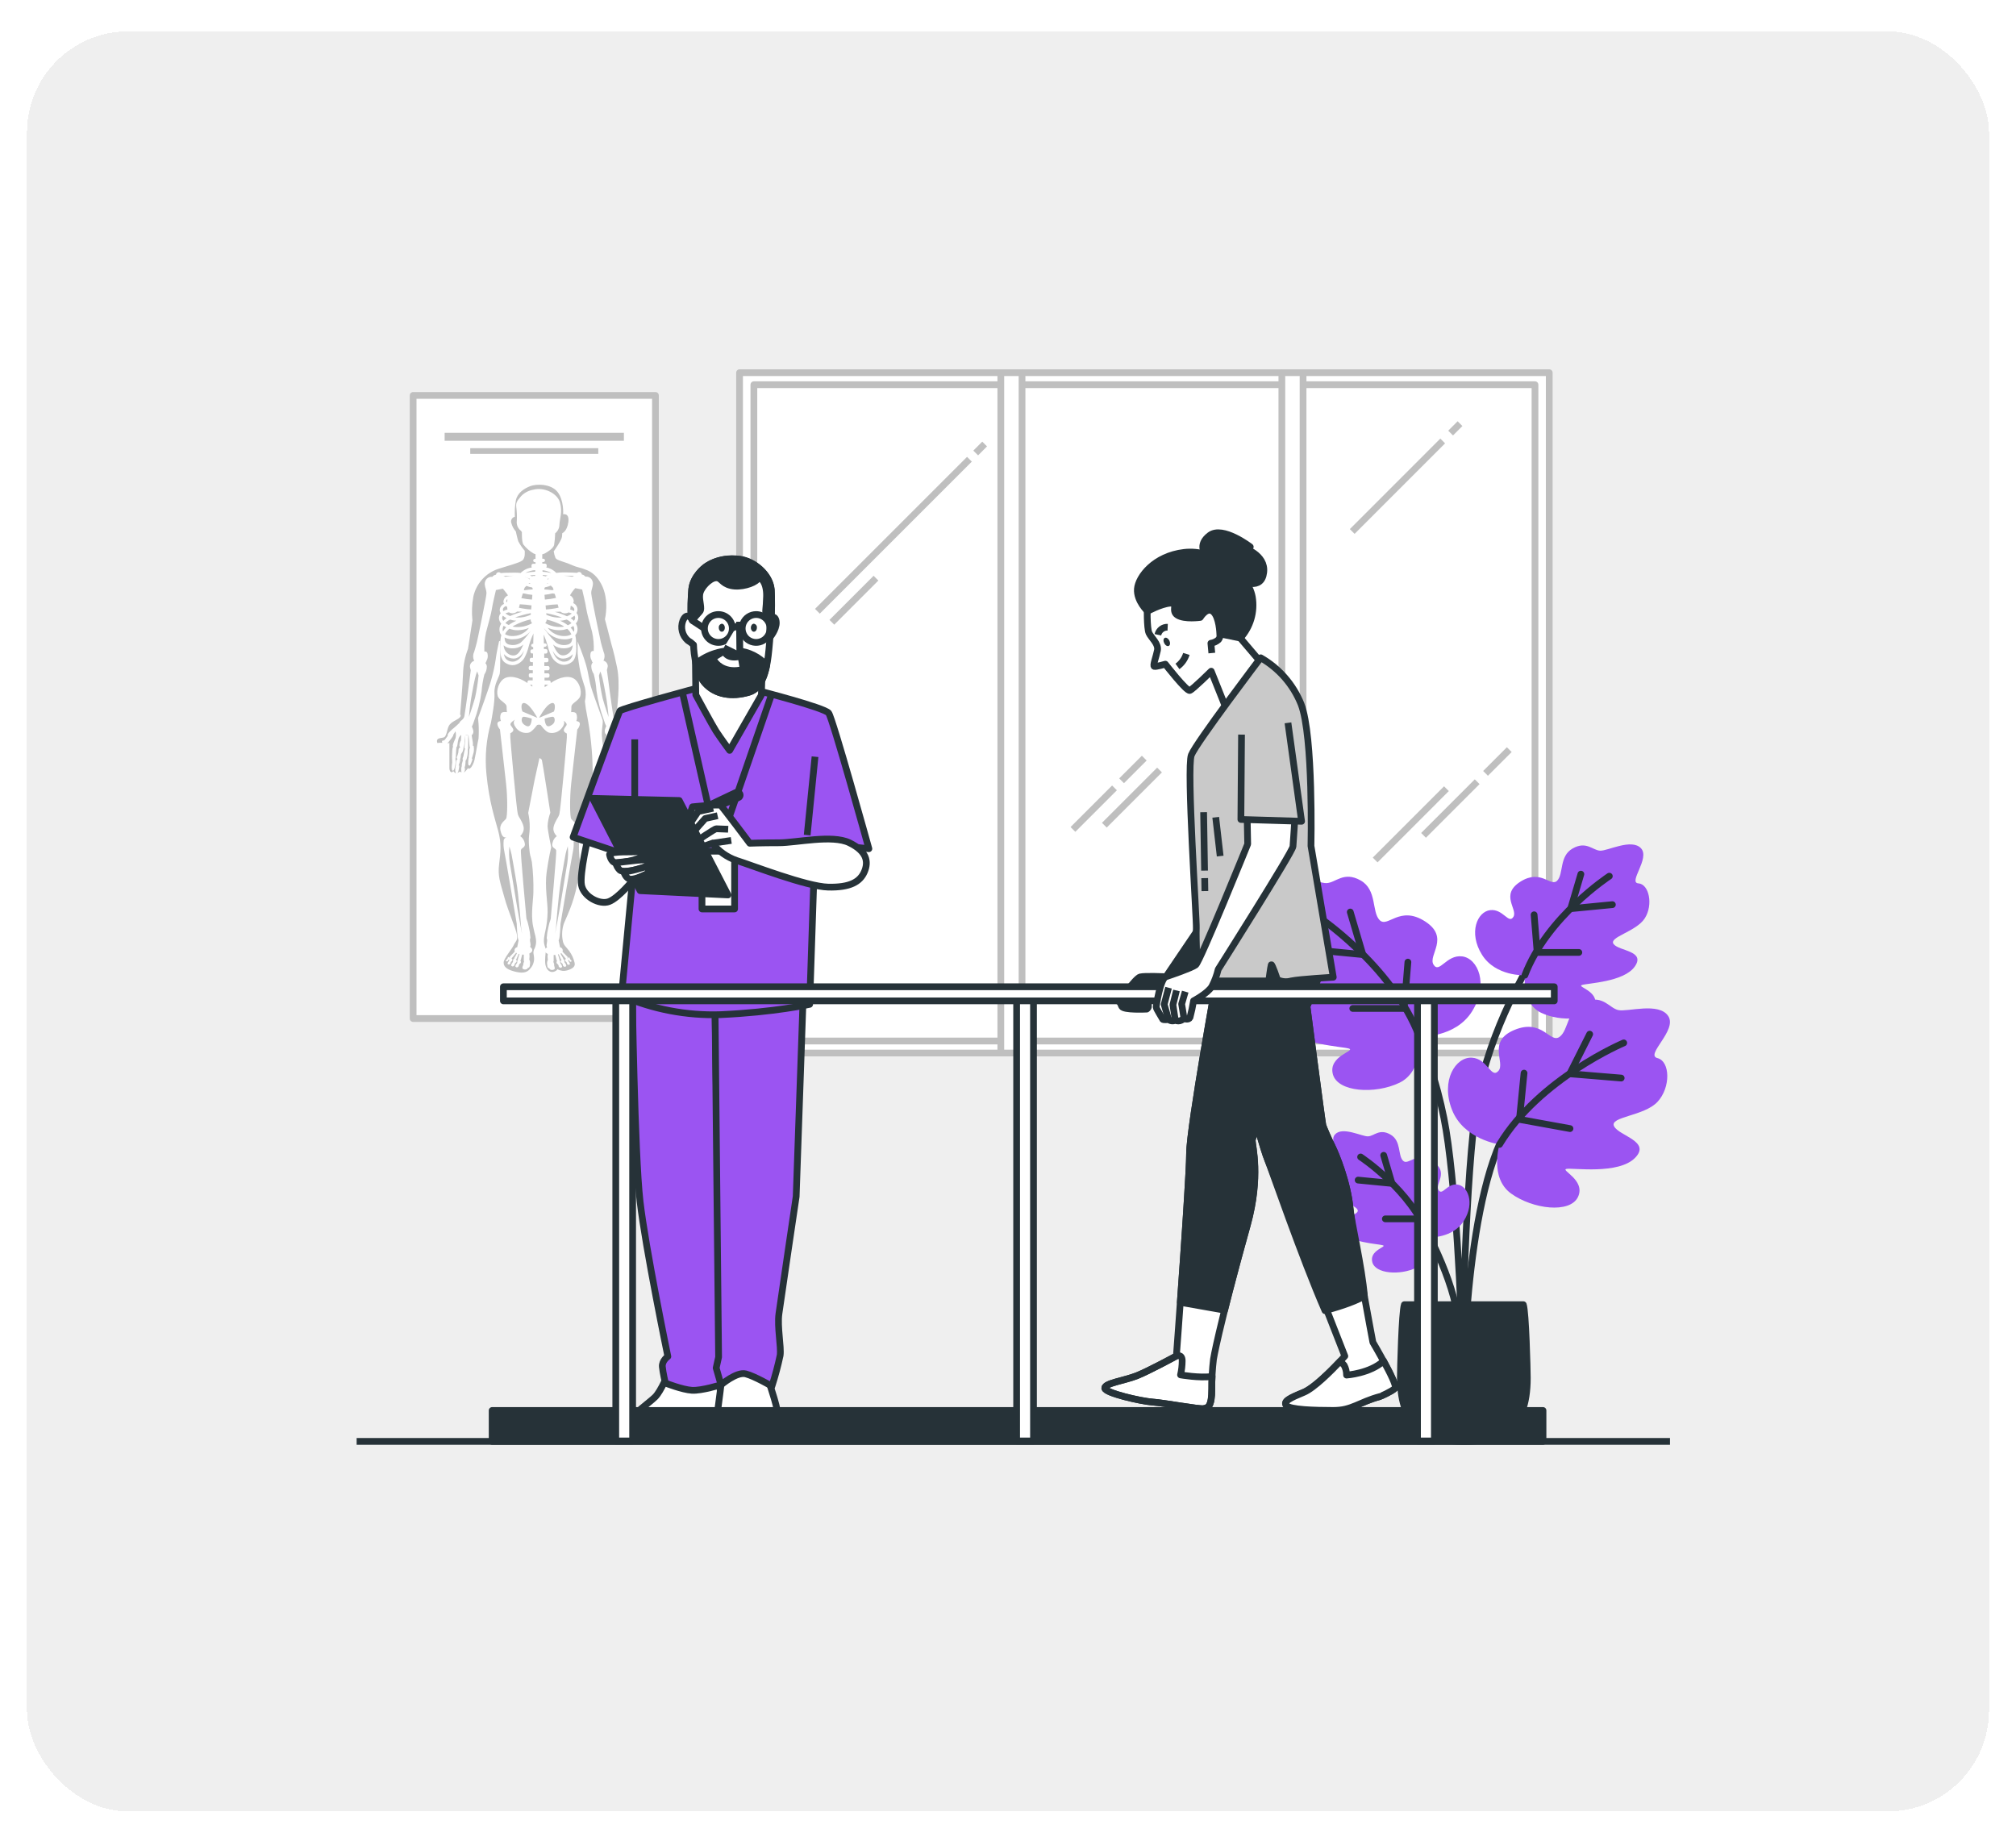 <svg width="299" height="273" viewBox="0 0 299 273" fill="none" xmlns="http://www.w3.org/2000/svg">
<g filter="url(#filter0_d_2612_11061)">
<rect x="4" y="0.656" width="291" height="264" rx="15" fill="#EFEFEF" shape-rendering="crispEdges"/>
<path d="M229.774 51.276H109.687V152.179H229.774V51.276Z" fill="white" stroke="#BFBFBF" stroke-linejoin="round"/>
<path d="M227.66 53.056H111.809V150.396H227.66V53.056Z" fill="white" stroke="#BFBFBF" stroke-linejoin="round"/>
<path d="M151.581 51.276H148.435V152.179H151.581V51.276Z" fill="white" stroke="#BFBFBF" stroke-linejoin="round"/>
<path d="M193.262 51.276H190.116V152.179H193.262V51.276Z" fill="white" stroke="#BFBFBF" stroke-linejoin="round"/>
<path d="M143.78 64.112L121.234 86.658" stroke="#BFBFBF" stroke-linejoin="round"/>
<path d="M146.036 61.855L144.71 63.185" stroke="#BFBFBF" stroke-linejoin="round"/>
<path d="M129.92 81.75L123.376 88.294" stroke="#BFBFBF" stroke-linejoin="round"/>
<path d="M165.294 112.855L159.133 119.016" stroke="#BFBFBF" stroke-linejoin="round"/>
<path d="M169.708 108.441L166.346 111.803" stroke="#BFBFBF" stroke-linejoin="round"/>
<path d="M171.973 110.204L163.788 118.389" stroke="#BFBFBF" stroke-linejoin="round"/>
<path d="M213.972 61.403L200.553 74.826" stroke="#BFBFBF" stroke-linejoin="round"/>
<path d="M216.542 58.833L215.147 60.228" stroke="#BFBFBF" stroke-linejoin="round"/>
<path d="M219.084 111.941L211.128 119.897" stroke="#BFBFBF" stroke-linejoin="round"/>
<path d="M223.846 107.181L220.325 110.702" stroke="#BFBFBF" stroke-linejoin="round"/>
<path d="M214.527 112.975L203.952 123.55" stroke="#BFBFBF" stroke-linejoin="round"/>
<path d="M97.211 54.647H61.274V147.063H97.211V54.647Z" fill="white" stroke="#BFBFBF" stroke-linejoin="round"/>
<path d="M88.733 62.472H69.744V63.316H88.733V62.472Z" fill="#BFBFBF"/>
<path d="M92.531 60.191H65.946V61.375H92.531V60.191Z" fill="#BFBFBF"/>
<path d="M83.522 72.272C83.522 72.272 83.669 70.232 82.707 68.984C81.744 67.735 79.561 67.739 78.626 68.107C77.692 68.474 76.721 69.127 76.505 70.232C76.369 71.03 76.32 71.84 76.358 72.648C76.257 72.668 76.162 72.711 76.079 72.772C75.997 72.834 75.928 72.913 75.879 73.003C75.831 73.094 75.802 73.194 75.796 73.297C75.79 73.4 75.806 73.502 75.844 73.598C75.965 74.052 76.192 74.472 76.505 74.822C76.505 74.822 76.721 75.846 76.868 76.283C77.129 76.782 77.448 77.249 77.819 77.674C77.819 77.674 77.966 78.772 77.456 79.135C76.945 79.498 75.697 79.796 73.943 80.359C73.02 80.657 72.191 81.189 71.538 81.905C70.884 82.62 70.427 83.493 70.213 84.439C69.992 85.62 69.943 86.826 70.067 88.021L69.41 92.236C68.969 93.381 68.722 94.591 68.68 95.818C68.606 97.858 68.239 101.962 68.239 101.962C68.239 101.962 68.68 102.252 67.655 102.778C66.631 103.305 66.558 103.656 66.431 104.002C66.305 104.349 66.211 105.096 65.921 105.316C65.632 105.536 64.677 105.316 64.824 106.046C64.971 106.777 65.991 106.34 65.991 106.34L66.652 106.193V109.922C66.652 110.29 66.872 110.804 67.235 110.363C67.235 110.363 67.602 110.873 67.823 110.657L68.178 110.449C68.377 110.539 68.597 110.574 68.814 110.551C69.018 110.477 69.422 109.914 69.422 109.914C69.422 109.914 69.524 110.22 69.907 109.763C70.194 109.346 70.375 108.866 70.438 108.364C70.54 107.985 70.87 105.916 70.972 105.545C71.024 104.799 71.024 104.05 70.972 103.305L70.899 102.489C70.899 102.489 72.551 98.001 72.829 96.924C73.127 95.905 73.356 94.868 73.514 93.819C73.612 92.917 74.02 91.114 74.02 91.114L74.2 91.036C74.2 91.036 74.224 95.332 74.122 95.891C74.02 96.45 73.257 97.495 73.335 98.817C73.412 100.139 72.955 102.374 72.825 103.137C72.124 105.606 71.892 108.184 72.139 110.738C72.547 114.982 73.396 117.364 73.894 119.249C74.391 121.134 74.253 122.35 74.028 124.145C73.804 125.941 74.163 126.752 74.791 129.041C75.42 131.33 76.542 133.762 76.676 134.66C76.811 135.557 76.407 135.647 76.183 136.19C75.958 136.732 74.746 138.119 74.701 138.703C74.657 139.286 75.061 139.739 76.183 140.053C77.305 140.367 78.117 140.367 78.655 139.645C78.859 139.418 79.013 139.151 79.107 138.861C79.201 138.57 79.233 138.264 79.202 137.96C79.157 137.422 79.022 137.332 79.202 136.838C79.478 136.342 79.573 135.765 79.471 135.206C79.336 134.354 79.426 135.117 79.063 133.366C78.7 131.616 79.108 129.319 79.108 128.331C79.141 126.832 79.066 125.332 78.883 123.843C78.659 122.672 78.614 123.215 78.475 121.595C78.337 119.976 78.565 119.8 78.565 118.629C78.567 117.935 78.491 117.243 78.341 116.565C78.341 116.565 79.239 111.889 79.283 111.71C79.328 111.53 80.001 108.446 80.001 108.446C80.079 108.459 80.152 108.491 80.215 108.537C80.278 108.584 80.329 108.645 80.365 108.715C80.454 108.939 81.621 116.536 81.621 116.536C81.378 117.183 81.24 117.865 81.213 118.556C81.258 119.372 81.752 121.657 81.752 121.657C81.752 121.657 81.393 123.097 81.079 125.329C80.764 127.56 81.258 129.914 81.213 131.306C81.201 132.213 81.096 133.117 80.899 134.003C80.764 134.631 80.54 135.529 80.764 136.206L80.989 136.879C80.886 137.487 80.841 138.103 80.854 138.719C80.899 139.535 81.262 140.07 81.797 140.159C81.969 140.174 82.141 140.144 82.299 140.072C82.456 140.001 82.592 139.89 82.694 139.751C82.903 139.872 83.135 139.95 83.374 139.981C83.614 140.012 83.857 139.995 84.09 139.931C84.853 139.706 85.391 139.388 85.212 138.76C85.064 138.126 84.786 137.53 84.396 137.01C83.902 136.336 83.58 136.247 83.449 135.435C83.303 134.61 83.366 133.761 83.633 132.966C83.902 132.244 85.069 130.045 85.607 127.124C86.146 124.202 86.056 124.023 85.921 122.991C85.804 121.535 85.864 120.07 86.101 118.629C86.326 117.507 87.9 113.464 87.9 110.184C87.862 107.48 87.587 104.785 87.076 102.13C86.928 101.432 86.819 100.726 86.75 100.016C86.908 99.345 86.908 98.647 86.75 97.976C86.481 97.034 86.301 96.675 86.077 95.638C85.892 94.732 85.756 93.817 85.669 92.897V91.146C85.669 91.146 86.521 93.215 86.929 94.651C87.337 96.087 87.337 96.944 87.782 98.29C88.227 99.637 89.173 102.154 89.353 102.693C89.532 103.231 89.128 104.178 89.308 105.614C89.487 107.05 89.667 109.523 89.981 109.886C90.295 110.249 90.658 109.841 90.658 109.841C90.658 109.841 90.793 110.559 91.066 110.657C91.34 110.755 91.695 110.477 91.695 110.477C91.703 110.536 91.726 110.591 91.761 110.639C91.795 110.687 91.841 110.726 91.894 110.752C91.947 110.779 92.005 110.792 92.064 110.791C92.123 110.79 92.181 110.775 92.233 110.747C92.354 110.709 92.464 110.645 92.557 110.559C92.65 110.474 92.724 110.37 92.772 110.253C92.772 110.253 93.445 110.522 93.355 109.625C93.266 108.727 93.041 107.511 93.041 107.242C93.041 106.973 93.086 106.116 93.086 106.116C93.325 106.31 93.604 106.449 93.902 106.524C94.261 106.569 94.62 106.932 94.889 106.524C95.159 106.116 94.934 105.981 94.441 105.667C94.056 105.447 93.744 105.119 93.543 104.725C93.18 104.186 93.494 104.051 92.727 103.378C91.96 102.705 91.47 102.387 91.47 101.803C91.47 101.22 92.054 97.581 91.515 94.973C90.977 92.366 90.699 91.709 90.618 91.301C90.536 90.893 89.716 87.841 89.716 87.841C89.716 87.841 90.438 85.01 89.177 82.627C87.917 80.245 86.211 80.428 84.91 79.845C83.608 79.261 82.572 79.123 82.392 78.763C82.261 78.447 82.171 78.115 82.123 77.776C82.123 77.776 83.29 76.144 83.347 75.618L83.392 75.079C83.392 75.079 84.114 74.81 84.294 73.419C84.473 72.028 83.522 72.272 83.522 72.272Z" fill="#BFBFBF"/>
<path d="M94.237 106.136C94.4 105.647 94.073 105.932 93.869 105.688C93.665 105.443 93.416 105.072 93.416 105.072C93.624 104.827 92.682 104.047 92.56 103.966C92.437 103.884 91.699 103.191 91.699 103.191C91.576 102.783 91.083 102.783 90.96 102.167C90.838 101.55 90.018 95.573 90.018 95.406C90.018 95.239 90.099 95.161 90.14 94.794C90.135 94.607 90.069 94.427 89.953 94.28C89.837 94.133 89.676 94.027 89.496 93.978C89.508 93.961 89.519 93.944 89.528 93.925C89.62 93.734 89.667 93.525 89.667 93.313C89.667 93.101 89.62 92.892 89.528 92.701C89.324 92.085 89.198 91.555 89.12 91.269C89.043 90.983 87.729 84.676 87.688 84.019C87.647 83.362 88.141 82.75 87.851 82.134C87.775 81.939 87.639 81.775 87.462 81.664C87.284 81.554 87.076 81.504 86.868 81.522C86.754 81.558 86.782 81.301 86.293 81.208C86.285 81.105 86.238 81.01 86.162 80.94C86.087 80.87 85.988 80.832 85.885 80.832C85.83 80.832 85.775 80.844 85.725 80.865C85.674 80.887 85.629 80.919 85.591 80.959C85.391 80.959 84.824 80.897 83.502 80.897C83.169 80.897 82.836 80.922 82.507 80.971C82.107 80.544 81.581 80.258 81.005 80.155C81.03 80.133 81.049 80.106 81.063 80.076C81.076 80.045 81.083 80.013 81.083 79.98V79.837C81.083 79.805 81.077 79.773 81.065 79.744C81.053 79.715 81.036 79.688 81.013 79.665C80.991 79.643 80.964 79.625 80.935 79.613C80.905 79.601 80.874 79.595 80.842 79.596H80.434V79.355H80.581C80.646 79.355 80.708 79.329 80.754 79.284C80.8 79.238 80.826 79.175 80.826 79.111C80.826 79.079 80.819 79.047 80.807 79.017C80.794 78.988 80.776 78.961 80.754 78.939C80.731 78.916 80.704 78.899 80.674 78.887C80.644 78.875 80.613 78.869 80.581 78.87H80.426V78.209C80.568 78.181 80.705 78.133 80.834 78.066C81.27 77.829 82.058 77.315 82.18 76.842C82.272 76.266 82.325 75.683 82.339 75.1C82.535 74.943 82.694 74.745 82.804 74.519C82.913 74.293 82.97 74.045 82.972 73.794C83.013 72.884 83.449 71.934 83.053 70.53C82.657 69.127 80.622 68.192 79.075 68.637C78.391 68.751 77.762 69.085 77.284 69.588C76.611 70.379 76.517 70.546 76.57 71.22C76.656 71.896 76.682 72.579 76.648 73.26C76.618 73.496 76.641 73.736 76.717 73.962C76.793 74.188 76.918 74.394 77.084 74.565C77.221 74.654 77.331 74.778 77.403 74.924C77.403 74.924 77.362 76.426 77.639 76.785C78.039 77.284 78.52 77.712 79.063 78.05C79.178 78.113 79.3 78.162 79.426 78.197V78.894H79.324C79.292 78.894 79.261 78.9 79.231 78.911C79.202 78.923 79.175 78.941 79.153 78.963C79.13 78.986 79.112 79.013 79.101 79.042C79.089 79.072 79.083 79.103 79.083 79.135C79.083 79.167 79.089 79.199 79.101 79.228C79.112 79.258 79.13 79.285 79.153 79.308C79.175 79.331 79.202 79.349 79.231 79.361C79.26 79.373 79.292 79.38 79.324 79.38H79.426V79.616H79.067C79.003 79.616 78.942 79.642 78.897 79.687C78.852 79.732 78.826 79.793 78.826 79.857V80.024C78.828 80.076 78.845 80.126 78.875 80.167C78.246 80.249 77.661 80.536 77.211 80.983C76.925 80.948 76.638 80.93 76.35 80.93C75.032 80.93 74.465 80.971 74.261 80.991C74.223 80.952 74.178 80.921 74.129 80.899C74.079 80.877 74.025 80.866 73.971 80.865C73.869 80.865 73.77 80.902 73.695 80.971C73.619 81.04 73.572 81.134 73.563 81.236C73.053 81.33 73.086 81.591 72.968 81.554C72.76 81.537 72.551 81.587 72.374 81.697C72.197 81.807 72.06 81.972 71.984 82.166C71.699 82.782 72.188 83.39 72.147 84.051C72.107 84.712 70.797 91.012 70.715 91.302C70.634 91.591 70.511 92.118 70.307 92.734C70.216 92.925 70.169 93.134 70.169 93.346C70.169 93.557 70.216 93.766 70.307 93.958C70.307 93.978 70.332 93.99 70.34 94.011C70.159 94.059 69.999 94.165 69.883 94.312C69.767 94.459 69.701 94.639 69.695 94.827C69.736 95.194 69.818 95.275 69.818 95.439C69.818 95.602 69.002 101.583 68.875 102.199C68.749 102.815 68.263 102.811 68.137 103.223C68.137 103.223 67.402 103.917 67.28 103.998C67.158 104.08 66.215 104.859 66.419 105.104C66.419 105.104 66.174 105.475 65.966 105.72C65.758 105.965 65.436 105.679 65.599 106.169C65.599 106.169 64.575 106.087 64.783 106.418C64.913 106.556 65.09 106.64 65.279 106.655C65.469 106.671 65.656 106.615 65.807 106.5C65.983 106.602 66.191 106.5 66.329 106.308C66.533 106.022 67.435 104.957 67.19 105.039C67.353 104.794 67.557 104.468 67.557 104.468C67.644 104.803 67.644 105.156 67.557 105.492C67.394 105.859 67.068 106.516 67.19 106.716C67.118 106.94 67.077 107.174 67.068 107.409C67.028 107.97 67.028 108.533 67.068 109.094C67.029 109.324 67.006 109.556 66.999 109.788C66.999 110.155 67.125 110.604 67.37 110.074C67.528 109.613 67.597 109.127 67.574 108.642H67.529C67.582 108.422 67.61 108.198 67.615 107.972C67.615 107.605 67.696 106.826 67.696 106.826C67.771 106.754 67.818 106.656 67.827 106.553C67.867 106.193 67.935 105.837 68.031 105.488C68.111 105.293 68.242 105.124 68.41 104.998C68.382 105.3 68.377 105.745 68.361 105.814C68.222 106.049 68.144 106.316 68.137 106.589C68.149 106.679 68.191 106.762 68.255 106.826C68.255 106.826 68.235 106.826 68.227 106.854C68.218 106.883 68.027 106.899 68.006 107.234C68.005 107.491 67.96 107.747 67.872 107.989C67.782 108.189 67.606 108.429 67.872 108.564C67.755 108.649 67.676 108.776 67.651 108.919C67.617 109.103 67.603 109.291 67.611 109.478C67.533 109.751 67.501 110.035 67.517 110.318C67.582 110.539 67.582 110.939 67.827 110.694C68.072 110.449 68.116 109.539 68.116 109.539H68.027C68.027 109.478 68.063 109.4 68.096 109.307C68.186 109.103 68.239 108.884 68.251 108.662C68.244 108.637 68.234 108.612 68.222 108.588C68.274 108.519 68.307 108.438 68.316 108.352C68.382 108.021 68.316 107.907 68.451 107.732C68.59 107.558 68.681 107.351 68.716 107.132L68.761 106.822C68.861 106.545 68.906 106.251 68.892 105.957C68.936 105.647 69.026 104.957 69.026 104.957C69.179 105.005 69.334 105.043 69.491 105.072C69.491 105.072 69.577 106.136 69.622 106.536C69.629 106.661 69.657 106.784 69.704 106.899C69.644 106.999 69.609 107.11 69.602 107.226C69.599 107.522 69.578 107.818 69.536 108.111C69.516 108.202 69.516 108.297 69.536 108.389C69.536 108.389 69.536 108.389 69.512 108.389C69.487 108.389 69.357 109.433 69.512 109.498C69.667 109.564 69.687 109.633 69.797 109.343C69.898 109.136 69.98 108.92 70.042 108.699L70.067 108.544L69.969 108.491C70.046 108.307 70.108 108.117 70.152 107.923C70.286 107.561 70.326 107.171 70.266 106.789L70.242 106.614C70.205 106.611 70.169 106.611 70.132 106.614C70.159 106.355 70.144 106.093 70.087 105.839C70.001 105.382 69.969 105.108 69.957 105.023C70.027 104.99 70.085 104.934 70.12 104.863C70.336 104.455 70.083 104.015 69.985 103.77C70.108 103.53 70.208 103.279 70.283 103.019C70.835 101.572 71.22 100.066 71.429 98.531C71.493 97.689 71.629 96.853 71.837 96.034C72.076 95.684 72.204 95.271 72.204 94.847C72.193 94.654 72.113 94.472 71.98 94.333C72.074 94.272 72.09 94.178 72.164 93.986C72.321 93.713 72.378 93.395 72.327 93.085C72.286 92.513 71.837 92.636 71.837 92.636C71.798 91.687 71.88 90.736 72.082 89.808C72.409 88.499 72.861 87.026 72.943 86.369C73.025 85.712 73.555 83.513 73.555 83.513L74.579 83.309C74.579 83.309 74.954 83.745 75.183 84.064C75.222 84.146 75.272 84.222 75.33 84.292V84.317C75.15 84.392 74.993 84.513 74.876 84.669C74.758 84.824 74.684 85.008 74.661 85.202C74.662 85.331 74.697 85.458 74.763 85.569C74.566 85.645 74.398 85.781 74.283 85.957C74.167 86.134 74.11 86.342 74.118 86.552C74.138 86.697 74.187 86.835 74.261 86.96C74.158 87.076 74.082 87.214 74.039 87.363C73.996 87.512 73.987 87.668 74.012 87.821C74.056 88.073 74.169 88.307 74.338 88.499C74.204 88.698 74.119 88.927 74.088 89.165C74.058 89.404 74.084 89.646 74.163 89.874C74.212 89.994 74.279 90.105 74.363 90.204C74.35 90.227 74.339 90.252 74.33 90.277C74.239 90.679 74.201 91.09 74.216 91.501C74.13 92.436 74.159 93.749 74.865 94.247C75.197 94.502 75.601 94.645 76.019 94.655C76.133 94.655 76.246 94.644 76.358 94.623C76.666 94.543 76.955 94.402 77.206 94.207C77.457 94.012 77.666 93.767 77.819 93.488C78.073 92.991 78.269 92.465 78.402 91.922C78.579 91.243 78.82 90.583 79.124 89.951V89.927L79.088 91.477H79.026C78.962 91.478 78.901 91.504 78.856 91.55C78.811 91.596 78.786 91.657 78.786 91.722C78.786 91.786 78.811 91.848 78.856 91.893C78.901 91.939 78.962 91.966 79.026 91.967H79.075V92.313H78.916C78.852 92.313 78.79 92.339 78.745 92.384C78.699 92.429 78.672 92.49 78.671 92.554V92.672C78.671 92.737 78.697 92.8 78.743 92.846C78.789 92.891 78.851 92.917 78.916 92.917H79.055V93.562H78.81C78.746 93.562 78.685 93.587 78.64 93.632C78.595 93.677 78.569 93.739 78.569 93.803V93.962C78.569 94.026 78.595 94.088 78.64 94.133C78.685 94.179 78.746 94.205 78.81 94.207H79.038V94.761H78.659C78.594 94.761 78.532 94.787 78.486 94.833C78.44 94.879 78.414 94.941 78.414 95.006V95.165C78.414 95.197 78.421 95.229 78.433 95.258C78.445 95.288 78.463 95.314 78.486 95.337C78.509 95.359 78.536 95.377 78.566 95.389C78.595 95.401 78.627 95.406 78.659 95.406H79.022V95.847H78.671C78.639 95.846 78.608 95.852 78.578 95.864C78.548 95.876 78.521 95.893 78.499 95.916C78.476 95.938 78.458 95.965 78.445 95.994C78.433 96.024 78.427 96.055 78.427 96.087V96.246C78.427 96.311 78.452 96.374 78.498 96.42C78.544 96.466 78.606 96.491 78.671 96.491H79.006V96.899H78.471C78.439 96.899 78.408 96.906 78.378 96.918C78.349 96.93 78.322 96.948 78.3 96.971C78.277 96.994 78.26 97.021 78.248 97.051C78.236 97.08 78.23 97.112 78.231 97.144V97.303C76.913 96.393 75.432 96.079 74.604 96.757C73.775 97.434 73.555 98.85 73.914 99.429C74.273 100.008 75.105 100.331 75.138 100.763C75.134 101.049 75.149 101.336 75.183 101.62C74.853 101.571 74.432 101.571 74.289 101.856C74.154 102.203 74.154 102.587 74.289 102.934C74.289 102.934 73.702 102.966 73.771 103.419C73.822 103.705 73.954 103.969 74.151 104.182C74.151 104.182 74.812 109.988 75.056 112.212C75.301 114.435 75.264 117.108 75.056 117.426C74.848 117.744 73.979 118.193 74.24 119.233C74.469 120.212 74.791 120.241 75.171 120.184C75.034 120.205 74.909 120.275 74.821 120.382C74.733 120.489 74.688 120.625 74.693 120.763C74.66 121.205 74.684 121.649 74.763 122.085C74.869 122.465 76.639 132.999 76.639 132.999C76.639 132.999 76.709 135.255 76.917 135.447L76.709 136.492C76.691 136.489 76.673 136.489 76.656 136.492C76.591 136.51 76.531 136.542 76.48 136.585C76.428 136.628 76.387 136.682 76.358 136.743C76.328 136.803 76.312 136.869 76.31 136.936C76.308 137.003 76.32 137.07 76.346 137.132L75.546 137.96C75.575 138.005 75.611 138.045 75.652 138.079H75.628L75.603 138.103C75.596 138.089 75.587 138.077 75.575 138.066C75.575 138.066 75.501 137.903 75.395 137.944C75.289 137.985 75.277 138.136 75.269 138.185C75.26 138.234 75.187 138.25 75.114 138.336C75.04 138.421 74.967 138.495 75.114 138.585C75.161 138.597 75.211 138.592 75.254 138.57C75.298 138.548 75.332 138.511 75.35 138.466C75.35 138.372 75.35 138.442 75.407 138.372C75.439 138.342 75.476 138.318 75.517 138.303C75.515 138.352 75.515 138.401 75.517 138.45C75.517 138.523 75.424 138.564 75.35 138.711C75.277 138.858 75.195 138.972 75.432 139.05C75.526 139.082 75.722 138.948 75.722 138.813C75.722 138.678 75.722 138.78 75.775 138.67C75.828 138.56 75.983 138.544 75.991 138.389C75.999 138.234 75.909 138.193 75.909 138.193C75.891 138.169 75.87 138.148 75.848 138.128H75.885C75.885 138.128 76.293 137.654 76.542 137.312L76.672 137.377C76.567 137.588 76.452 137.794 76.325 137.993C76.303 138.021 76.287 138.054 76.277 138.089C76.268 138.125 76.266 138.161 76.272 138.197C76.249 138.198 76.226 138.207 76.207 138.222C76.052 138.328 76.089 138.568 76.089 138.63C76.089 138.691 75.983 138.76 75.897 138.927C75.811 139.095 75.717 139.229 75.995 139.335C76.101 139.372 76.325 139.217 76.325 139.062C76.325 138.907 76.325 139.025 76.386 138.895C76.448 138.764 76.623 138.752 76.635 138.572C76.645 138.53 76.641 138.486 76.624 138.445C76.607 138.405 76.578 138.371 76.542 138.348L76.513 138.315C76.575 138.276 76.618 138.215 76.635 138.144C76.701 137.981 76.815 137.736 76.933 137.471L77.043 137.499C76.962 137.781 76.86 138.111 76.815 138.23C76.803 138.274 76.803 138.32 76.815 138.364C76.68 138.474 76.713 138.699 76.713 138.772C76.713 138.846 76.607 138.903 76.521 139.07C76.436 139.237 76.342 139.372 76.619 139.478C76.725 139.515 76.95 139.36 76.95 139.205C76.95 139.05 76.95 139.172 77.011 139.038C77.072 138.903 77.247 138.895 77.26 138.719C77.272 138.544 77.198 138.511 77.174 138.499C77.244 138.38 77.29 138.248 77.309 138.111C77.349 137.944 77.398 137.752 77.443 137.585H77.684C77.684 137.883 77.684 138.291 77.684 138.401C77.68 138.469 77.695 138.537 77.729 138.597C77.71 138.678 77.683 138.758 77.647 138.834C77.6 138.926 77.59 139.032 77.619 139.131C77.578 139.176 77.547 139.229 77.529 139.286C77.431 139.56 77.456 139.694 77.672 139.76C77.77 139.797 77.877 139.806 77.981 139.785C78.084 139.764 78.179 139.714 78.255 139.641V139.568C78.342 139.561 78.423 139.522 78.482 139.459C78.542 139.395 78.576 139.312 78.578 139.225C78.578 139.112 78.593 139 78.622 138.891C78.632 138.728 78.608 138.566 78.553 138.413L78.508 138.364C78.51 138.322 78.51 138.28 78.508 138.238C78.554 137.968 78.554 137.692 78.508 137.422C78.839 137.271 79.002 137.063 78.916 136.794C78.892 136.719 78.854 136.649 78.803 136.59C78.751 136.53 78.689 136.481 78.618 136.447C78.691 136.281 78.708 136.097 78.667 135.92C78.628 135.723 78.605 135.522 78.598 135.321C78.652 135.228 78.676 135.121 78.667 135.015C78.631 134.488 78.549 133.965 78.422 133.452C78.341 133.035 78.225 132.626 78.076 132.228C78.076 132.228 77.17 122.493 77.26 122.077C77.349 121.661 78.076 121.767 77.778 120.853C77.675 120.507 77.454 120.208 77.154 120.008C77.188 119.978 77.221 119.945 77.251 119.91C77.77 119.286 77.806 118.764 77.423 117.964C77.039 117.165 76.97 117.271 76.799 116.74C76.627 116.21 75.685 105.79 75.685 105.373V104.749C75.685 104.749 76.313 104.504 76.093 104.088C75.873 103.672 75.607 103.566 75.746 103.272C75.917 103.045 76.141 102.863 76.399 102.742C76.399 102.742 75.893 103.068 76.472 103.86C76.68 104.182 76.983 104.431 77.339 104.574C77.695 104.716 78.086 104.745 78.459 104.655C79.002 104.476 79.65 103.537 79.65 103.537L79.928 103.468L80.205 103.537C80.205 103.537 80.854 104.476 81.397 104.655C81.771 104.751 82.165 104.727 82.525 104.587C82.885 104.448 83.192 104.199 83.404 103.876C83.767 103.378 83.702 103.06 83.6 102.901C83.769 103 83.909 103.14 84.008 103.309C84.147 103.586 83.869 103.692 83.661 104.125C83.453 104.557 84.069 104.786 84.069 104.786V105.41C84.069 105.818 83.131 116.255 82.955 116.777C82.78 117.299 82.715 117.185 82.331 118.001C81.948 118.817 81.984 119.323 82.507 119.947C82.532 119.97 82.559 119.99 82.588 120.008C82.278 120.226 82.059 120.55 81.972 120.918C81.658 121.824 82.421 121.734 82.494 122.142C82.568 122.55 81.678 132.293 81.678 132.293C81.529 132.691 81.413 133.1 81.332 133.517C81.205 134.03 81.123 134.553 81.087 135.08C81.078 135.187 81.102 135.293 81.156 135.386C81.149 135.587 81.126 135.788 81.087 135.986C81.046 136.162 81.063 136.346 81.136 136.512C81.065 136.547 81.002 136.595 80.951 136.655C80.9 136.715 80.862 136.784 80.838 136.859C80.756 137.128 80.919 137.336 81.246 137.487C81.2 137.757 81.2 138.033 81.246 138.303C81.246 138.348 81.246 138.389 81.246 138.43L81.201 138.479C81.146 138.631 81.122 138.794 81.132 138.956C81.163 139.065 81.178 139.177 81.177 139.29C81.178 139.377 81.212 139.461 81.272 139.524C81.331 139.587 81.412 139.626 81.499 139.633V139.707C81.575 139.78 81.67 139.83 81.773 139.851C81.877 139.872 81.984 139.863 82.082 139.825C82.299 139.756 82.323 139.625 82.225 139.352C82.222 139.293 82.207 139.236 82.18 139.184C82.209 139.085 82.198 138.979 82.152 138.887C82.116 138.811 82.089 138.732 82.07 138.65C82.103 138.59 82.119 138.522 82.115 138.454C82.115 138.332 82.115 137.924 82.115 137.638H82.36L82.49 138.164C82.511 138.301 82.556 138.432 82.625 138.552C82.6 138.552 82.527 138.617 82.539 138.772C82.551 138.927 82.727 138.96 82.788 139.091C82.849 139.221 82.849 139.091 82.849 139.258C82.849 139.425 83.074 139.568 83.18 139.531C83.457 139.441 83.359 139.307 83.278 139.123C83.196 138.94 83.086 138.911 83.086 138.825C83.086 138.74 83.118 138.523 82.984 138.417C82.996 138.373 82.996 138.327 82.984 138.283C82.939 138.164 82.837 137.834 82.755 137.552L82.866 137.524C82.984 137.777 83.098 138.034 83.163 138.197C83.18 138.268 83.224 138.329 83.286 138.368L83.257 138.401C83.221 138.424 83.192 138.458 83.175 138.498C83.158 138.539 83.154 138.583 83.163 138.625C83.163 138.805 83.351 138.817 83.412 138.948C83.474 139.078 83.474 138.948 83.474 139.115C83.474 139.282 83.698 139.425 83.804 139.388C84.081 139.299 83.984 139.164 83.902 138.98C83.82 138.797 83.71 138.764 83.71 138.683C83.71 138.601 83.747 138.36 83.592 138.275C83.573 138.26 83.55 138.251 83.526 138.25C83.532 138.214 83.531 138.178 83.522 138.142C83.512 138.107 83.496 138.075 83.474 138.046C83.347 137.847 83.231 137.641 83.127 137.43C83.172 137.412 83.215 137.39 83.257 137.365C83.51 137.699 83.914 138.181 83.914 138.181H83.951C83.928 138.201 83.908 138.222 83.89 138.246C83.89 138.246 83.796 138.287 83.808 138.442C83.82 138.597 83.971 138.609 84.024 138.723C84.077 138.838 84.077 138.723 84.077 138.866C84.077 139.009 84.273 139.135 84.367 139.103C84.604 139.025 84.522 138.907 84.449 138.764C84.375 138.621 84.281 138.576 84.281 138.503C84.284 138.454 84.284 138.405 84.281 138.356C84.323 138.371 84.36 138.395 84.391 138.426C84.445 138.495 84.428 138.426 84.449 138.519C84.467 138.565 84.501 138.601 84.545 138.623C84.588 138.645 84.638 138.65 84.685 138.638C84.836 138.548 84.759 138.479 84.685 138.389C84.612 138.299 84.543 138.287 84.53 138.238C84.518 138.189 84.51 138.042 84.404 137.997C84.298 137.952 84.224 138.12 84.224 138.12C84.212 138.13 84.203 138.142 84.196 138.156L84.171 138.132H84.147C84.181 138.079 84.206 138.021 84.22 137.96L83.424 137.144C83.45 137.082 83.462 137.015 83.46 136.948C83.458 136.881 83.442 136.815 83.413 136.755C83.383 136.694 83.342 136.641 83.29 136.597C83.239 136.554 83.179 136.522 83.115 136.504C83.097 136.501 83.079 136.501 83.061 136.504L82.853 135.459C83.061 135.284 83.131 133.011 83.131 133.011C83.131 133.011 84.901 122.477 85.008 122.097C85.087 121.661 85.11 121.217 85.077 120.775C85.083 120.637 85.037 120.501 84.949 120.395C84.861 120.288 84.737 120.217 84.6 120.196C84.979 120.253 85.301 120.225 85.53 119.245C85.77 118.205 84.901 117.752 84.714 117.438C84.526 117.124 84.473 114.447 84.714 112.224C84.954 110 85.62 104.194 85.62 104.194C85.817 103.982 85.948 103.717 85.999 103.431C86.068 102.978 85.481 102.946 85.481 102.946C85.616 102.6 85.616 102.215 85.481 101.869C85.354 101.616 85.012 101.587 84.706 101.616C84.737 101.337 84.75 101.056 84.746 100.775C84.783 100.343 85.615 100.016 85.971 99.441C86.325 98.866 86.117 97.454 85.285 96.769C84.453 96.083 82.988 96.401 81.678 97.299V97.16C81.678 97.096 81.653 97.033 81.607 96.987C81.561 96.941 81.498 96.916 81.433 96.916H80.76V96.508H81.258C81.29 96.508 81.322 96.501 81.351 96.489C81.381 96.477 81.407 96.458 81.43 96.436C81.452 96.413 81.47 96.386 81.482 96.356C81.493 96.326 81.499 96.295 81.499 96.263V96.104C81.499 96.072 81.493 96.04 81.482 96.011C81.47 95.981 81.452 95.955 81.43 95.932C81.407 95.91 81.38 95.892 81.351 95.88C81.321 95.868 81.29 95.862 81.258 95.863H80.744V95.422H81.262C81.294 95.423 81.326 95.417 81.355 95.405C81.384 95.393 81.411 95.376 81.434 95.353C81.456 95.331 81.474 95.304 81.486 95.274C81.498 95.245 81.503 95.213 81.503 95.182V95.022C81.503 94.99 81.498 94.959 81.486 94.929C81.474 94.899 81.456 94.872 81.434 94.85C81.411 94.827 81.385 94.809 81.355 94.796C81.326 94.784 81.294 94.778 81.262 94.778H80.732V94.223H81.103C81.135 94.223 81.167 94.216 81.196 94.204C81.226 94.192 81.252 94.174 81.275 94.151C81.297 94.128 81.315 94.101 81.327 94.071C81.338 94.042 81.344 94.01 81.344 93.978V93.819C81.344 93.787 81.338 93.756 81.326 93.726C81.315 93.697 81.297 93.67 81.275 93.647C81.252 93.625 81.225 93.607 81.196 93.595C81.166 93.583 81.135 93.578 81.103 93.578H80.719V92.933H80.956C81.02 92.932 81.082 92.906 81.127 92.86C81.172 92.815 81.197 92.753 81.197 92.689V92.53C81.2 92.496 81.195 92.462 81.185 92.431C81.174 92.399 81.157 92.37 81.134 92.345C81.112 92.32 81.084 92.3 81.053 92.286C81.023 92.272 80.99 92.265 80.956 92.264H80.671V91.918H80.846C80.878 91.918 80.91 91.911 80.939 91.899C80.969 91.886 80.995 91.868 81.018 91.846C81.04 91.823 81.058 91.796 81.07 91.766C81.081 91.737 81.087 91.705 81.087 91.673C81.087 91.641 81.081 91.609 81.07 91.579C81.058 91.55 81.04 91.523 81.018 91.5C80.995 91.477 80.969 91.459 80.939 91.447C80.91 91.434 80.878 91.428 80.846 91.428H80.662L80.638 90.106C80.888 90.679 81.095 91.269 81.258 91.873C81.387 92.417 81.583 92.943 81.841 93.439C81.993 93.719 82.201 93.963 82.451 94.158C82.702 94.354 82.99 94.495 83.298 94.574C83.41 94.594 83.523 94.605 83.637 94.606C84.056 94.596 84.462 94.453 84.795 94.198C85.497 93.701 85.526 92.387 85.444 91.453C85.457 91.041 85.417 90.63 85.326 90.228C85.326 90.228 85.326 90.228 85.326 90.204C85.429 90.093 85.51 89.965 85.567 89.825C85.646 89.602 85.673 89.363 85.644 89.128C85.616 88.893 85.534 88.668 85.403 88.47C85.583 88.275 85.703 88.033 85.75 87.772C85.775 87.619 85.766 87.463 85.723 87.314C85.68 87.165 85.604 87.027 85.501 86.911C85.575 86.786 85.624 86.647 85.644 86.503C85.666 86.283 85.617 86.061 85.503 85.87C85.389 85.68 85.217 85.531 85.012 85.447C85.065 85.343 85.093 85.228 85.093 85.112C85.078 84.94 85.019 84.775 84.922 84.632C84.825 84.49 84.693 84.374 84.538 84.296C84.758 83.914 85.02 83.556 85.318 83.231L86.342 83.435C86.342 83.435 86.872 85.647 86.954 86.291C87.035 86.936 87.488 88.421 87.815 89.731C88.019 90.659 88.101 91.609 88.059 92.558C88.059 92.558 87.611 92.436 87.57 93.007C87.519 93.317 87.576 93.636 87.733 93.909C87.806 94.1 87.823 94.194 87.917 94.255C87.783 94.395 87.704 94.577 87.692 94.769C87.693 95.193 87.821 95.607 88.059 95.957C88.27 96.775 88.407 97.611 88.467 98.454C88.679 99.988 89.064 101.494 89.614 102.942C89.689 103.201 89.788 103.452 89.912 103.692C89.818 103.937 89.561 104.394 89.777 104.786C89.813 104.855 89.87 104.911 89.94 104.945C89.94 105.043 89.9 105.316 89.81 105.761C89.754 106.015 89.74 106.277 89.769 106.536C89.731 106.534 89.693 106.534 89.655 106.536V106.712C89.591 107.093 89.629 107.484 89.765 107.846C89.81 108.04 89.871 108.23 89.948 108.413L89.855 108.466V108.621C89.919 108.842 90.001 109.058 90.099 109.266C90.21 109.555 90.254 109.486 90.389 109.421C90.524 109.356 90.365 108.311 90.365 108.311C90.365 108.311 90.365 108.311 90.34 108.311C90.359 108.219 90.359 108.125 90.34 108.034C90.296 107.741 90.272 107.445 90.271 107.148C90.263 107.033 90.228 106.921 90.169 106.822C90.216 106.706 90.243 106.583 90.25 106.459C90.295 106.051 90.385 104.994 90.385 104.994C90.542 104.965 90.698 104.927 90.85 104.88C90.85 104.88 90.94 105.569 90.985 105.879C90.972 106.174 91.018 106.468 91.119 106.744L91.16 107.054C91.196 107.274 91.289 107.481 91.43 107.654C91.54 107.83 91.495 107.944 91.56 108.274C91.572 108.36 91.604 108.441 91.654 108.511C91.643 108.535 91.635 108.559 91.629 108.584C91.639 108.807 91.692 109.026 91.784 109.229C91.813 109.323 91.833 109.4 91.85 109.462H91.76C91.76 109.462 91.805 110.371 92.05 110.616C92.294 110.861 92.294 110.461 92.36 110.241C92.377 109.957 92.346 109.673 92.266 109.4C92.272 109.213 92.26 109.026 92.229 108.841C92.204 108.698 92.124 108.571 92.005 108.486C92.27 108.352 92.094 108.111 92.005 107.911C91.916 107.669 91.872 107.414 91.874 107.156C91.85 106.822 91.65 106.777 91.65 106.777L91.621 106.748C91.686 106.685 91.728 106.602 91.74 106.512C91.734 106.238 91.657 105.971 91.515 105.737C91.515 105.667 91.515 105.222 91.466 104.921C91.635 105.047 91.766 105.216 91.846 105.41C91.941 105.759 92.009 106.115 92.05 106.475C92.061 106.578 92.107 106.675 92.18 106.748C92.18 106.748 92.262 107.528 92.262 107.895C92.266 108.121 92.296 108.345 92.352 108.564H92.303C92.28 109.05 92.35 109.536 92.511 109.996C92.755 110.526 92.878 110.078 92.878 109.71C92.87 109.478 92.847 109.246 92.808 109.017C92.85 108.456 92.85 107.893 92.808 107.332C92.8 107.096 92.758 106.863 92.686 106.638C92.808 106.434 92.478 105.777 92.315 105.414C92.228 105.078 92.228 104.726 92.315 104.39C92.315 104.39 92.523 104.717 92.686 104.961C92.437 104.88 93.339 105.945 93.543 106.23C93.682 106.426 93.894 106.524 94.065 106.422C94.216 106.537 94.404 106.593 94.593 106.578C94.782 106.563 94.959 106.478 95.089 106.34C95.261 106.071 94.237 106.136 94.237 106.136ZM70.45 99.502C70.16 100.567 69.549 102.33 69.549 102.33C69.639 101.176 69.789 100.028 69.997 98.89C70.368 96.801 70.573 96.034 70.776 95.573L70.981 96.185C70.864 97.305 70.687 98.418 70.45 99.519V99.502ZM78.949 97.568V97.838C78.835 97.752 78.716 97.662 78.582 97.568H78.949ZM77.284 133.493L77.423 134.501C77.353 134.223 76.692 130.502 76.692 130.502L75.615 124.003C75.493 123.193 75.47 122.371 75.546 121.555C75.67 121.92 75.775 122.292 75.86 122.669C75.93 123.052 76.138 124.129 76.554 126.598C76.97 129.066 77.284 133.493 77.284 133.493ZM78.684 103.444C78.504 103.77 78.276 103.852 77.745 103.48C77.215 103.109 77.337 102.432 77.562 102.326C77.786 102.22 78.863 102.579 78.863 102.579C78.863 102.876 78.802 103.171 78.684 103.444ZM77.492 101.53C77.392 101.303 77.342 101.056 77.345 100.808C77.345 100.375 77.562 100.012 78.214 100.482C78.867 100.951 79.695 102.464 79.695 102.464L77.492 101.53ZM81.899 103.48C81.356 103.843 81.14 103.77 80.96 103.444C80.839 103.171 80.777 102.877 80.777 102.579C80.777 102.579 81.862 102.216 82.078 102.326C82.294 102.436 82.437 103.121 81.899 103.48ZM84.138 124.003L83.061 130.502C83.061 130.502 82.4 134.223 82.331 134.501L82.47 133.493C82.47 133.493 82.784 129.046 83.2 126.557C83.616 124.068 83.824 123.011 83.894 122.628C83.979 122.251 84.084 121.88 84.208 121.514C84.288 122.343 84.264 123.179 84.138 124.003ZM82.294 100.808C82.298 101.056 82.249 101.302 82.152 101.53L79.948 102.468C79.948 102.468 80.764 100.951 81.429 100.482C82.094 100.012 82.294 100.375 82.294 100.808ZM81.295 97.544L80.781 97.923V97.544H81.295ZM85.118 89.669C85.111 89.687 85.103 89.703 85.093 89.719C84.971 89.483 84.814 89.267 84.628 89.078C84.771 89.007 84.907 88.924 85.036 88.829C85.11 88.956 85.155 89.098 85.169 89.245C85.183 89.391 85.166 89.539 85.118 89.678V89.669ZM74.693 88.8C74.813 88.89 74.94 88.969 75.073 89.037C74.886 89.22 74.727 89.429 74.6 89.657C74.555 89.517 74.54 89.369 74.556 89.223C74.572 89.077 74.619 88.936 74.693 88.809V88.8ZM82.445 84.68C81.909 84.805 81.363 84.887 80.813 84.924C80.789 84.676 80.769 84.435 80.756 84.219C81.154 84.179 81.548 84.109 81.935 84.011L82.262 84.064C82.343 84.263 82.404 84.476 82.462 84.688L82.445 84.68ZM84.73 90.086C84.47 90.232 84.18 90.316 83.882 90.331C83.372 90.369 82.861 90.276 82.397 90.062C81.933 89.848 81.531 89.519 81.23 89.106C81.97 89.432 82.788 89.54 83.588 89.417C83.774 89.377 83.958 89.328 84.138 89.27C84.402 89.494 84.61 89.776 84.746 90.094L84.73 90.086ZM75.53 89.245C75.731 89.317 75.937 89.374 76.146 89.417C76.353 89.456 76.563 89.475 76.774 89.474C77.35 89.463 77.918 89.345 78.451 89.127C78.148 89.534 77.746 89.858 77.284 90.069C76.822 90.279 76.314 90.369 75.807 90.331C75.488 90.317 75.177 90.221 74.906 90.053C75.056 89.742 75.275 89.468 75.546 89.253L75.53 89.245ZM77.513 84.039L77.7 84.011C78.111 84.119 78.53 84.191 78.953 84.227C78.953 84.443 78.916 84.68 78.892 84.929C78.365 84.895 77.841 84.821 77.325 84.708C77.406 84.484 77.468 84.255 77.529 84.047L77.513 84.039ZM81.903 83.533C81.527 83.48 81.136 83.443 80.74 83.423C80.737 83.343 80.749 83.262 80.777 83.186C80.777 83.166 80.805 83.137 80.822 83.113C81.12 83.058 81.411 82.971 81.691 82.852C81.79 82.939 81.886 83.032 81.976 83.129C82.03 83.24 82.072 83.356 82.103 83.476L81.903 83.533ZM77.692 83.517C77.725 83.386 77.77 83.259 77.827 83.137C77.872 83.084 77.966 82.999 78.072 82.893C78.347 83.005 78.635 83.085 78.928 83.133L78.965 83.195C78.996 83.268 79.01 83.347 79.006 83.427C78.598 83.427 78.19 83.488 77.782 83.541L77.692 83.517ZM78.439 82.472H78.598C78.609 82.513 78.623 82.552 78.639 82.591L78.41 82.521L78.439 82.472ZM81.152 82.472H81.336C81.266 82.5 81.195 82.523 81.123 82.542L81.152 82.472ZM81.217 82.007C81.212 81.96 81.202 81.914 81.189 81.868C81.278 81.824 81.397 81.775 81.535 81.722C81.465 81.745 81.4 81.784 81.345 81.834C81.29 81.885 81.246 81.947 81.217 82.015V82.007ZM81.772 81.656L81.993 81.595L81.878 81.636L81.772 81.656ZM78.561 81.942C78.397 81.777 78.184 81.67 77.953 81.636C77.9 81.612 77.843 81.595 77.786 81.575C78.066 81.643 78.339 81.735 78.602 81.852C78.584 81.877 78.567 81.903 78.553 81.93L78.561 81.942ZM80.907 81.497C80.782 81.431 80.641 81.401 80.499 81.412V81.281C80.752 81.281 80.993 81.326 81.221 81.363C81.079 81.399 80.981 81.444 80.899 81.485L80.907 81.497ZM79.365 81.42C79.206 81.392 79.043 81.412 78.896 81.477C78.802 81.428 78.705 81.385 78.606 81.346C78.859 81.308 79.114 81.284 79.369 81.273L79.365 81.42ZM78.708 87.878C78.703 87.985 78.719 88.092 78.757 88.193C78.806 88.274 78.863 88.352 78.916 88.429C78.114 88.892 77.184 89.083 76.264 88.972C76.178 88.972 76.105 88.935 76.028 88.915C76.101 88.866 76.183 88.817 76.264 88.772C77.032 88.363 77.851 88.058 78.7 87.866L78.708 87.878ZM74.836 90.567C74.836 90.567 74.836 90.567 74.836 90.547C75.138 90.699 75.469 90.788 75.807 90.808H76.121C76.626 90.805 77.123 90.689 77.576 90.47C78.03 90.25 78.429 89.932 78.745 89.539L78.475 89.886C78.106 90.398 77.689 90.874 77.231 91.31C76.995 91.471 76.728 91.581 76.447 91.635C76.167 91.688 75.878 91.683 75.599 91.62C75.47 91.603 75.346 91.558 75.236 91.488C75.127 91.417 75.035 91.323 74.967 91.212C74.886 91.032 74.843 90.838 74.84 90.641L74.836 90.567ZM81.225 89.898C81.03 89.649 80.846 89.416 80.683 89.221L80.642 89.164C80.724 89.241 80.805 89.319 80.887 89.408L80.911 89.441C81.233 89.862 81.645 90.205 82.118 90.444C82.59 90.683 83.111 90.811 83.641 90.82H83.955C84.27 90.799 84.578 90.72 84.865 90.588C84.863 90.606 84.863 90.626 84.865 90.645C84.864 90.842 84.82 91.037 84.738 91.216C84.67 91.327 84.578 91.421 84.469 91.492C84.359 91.562 84.235 91.608 84.106 91.624C83.827 91.688 83.538 91.693 83.257 91.64C82.977 91.586 82.71 91.475 82.474 91.314C82.007 90.883 81.582 90.409 81.205 89.898H81.225ZM83.518 88.96C82.598 89.071 81.667 88.879 80.866 88.413C80.919 88.339 80.972 88.258 81.021 88.18C81.059 88.087 81.077 87.987 81.075 87.887C81.886 88.075 82.669 88.369 83.404 88.76C83.494 88.808 83.581 88.861 83.665 88.919L83.518 88.96ZM82.588 85.141V85.161H82.47L82.588 85.141ZM80.466 80.796V80.571C80.924 80.62 81.368 80.758 81.772 80.979C81.343 80.883 80.906 80.822 80.466 80.796ZM79.377 80.555V80.787C78.887 80.808 78.4 80.87 77.921 80.975C78.371 80.734 78.867 80.59 79.377 80.555ZM74.954 81.542C74.867 81.497 74.777 81.456 74.685 81.42C74.987 81.42 75.456 81.391 76.17 81.387C75.762 81.406 75.355 81.458 74.954 81.542ZM77.092 85.622C77.674 85.647 78.254 85.703 78.831 85.789C78.81 85.989 78.794 86.197 78.777 86.389L78.316 86.353C78.19 86.353 78.043 86.316 77.908 86.303C77.562 86.259 77.247 86.201 76.962 86.14C76.986 86.002 77.039 85.826 77.092 85.63V85.622ZM75.46 86.805C75.648 86.922 75.868 86.975 76.088 86.957C76.309 86.94 76.517 86.852 76.684 86.707C76.941 86.707 77.203 86.707 77.447 86.736C76.831 86.892 76.23 87.104 75.652 87.368C75.403 87.278 75.17 87.147 74.963 86.981C75.124 86.904 75.293 86.848 75.469 86.814L75.46 86.805ZM78.724 86.924C78.724 87.009 78.724 87.091 78.724 87.168C77.999 87.513 77.194 87.654 76.395 87.576C77.157 87.303 77.938 87.088 78.733 86.932L78.724 86.924ZM76.231 88.021C76.342 88.041 76.454 88.055 76.566 88.062C76.378 88.148 76.195 88.237 76.015 88.339C75.82 88.446 75.633 88.567 75.456 88.703C75.278 88.623 75.11 88.523 74.954 88.405L74.987 88.364C75.178 88.167 75.403 88.007 75.652 87.891C75.845 87.95 76.041 87.996 76.24 88.029L76.231 88.021ZM75.448 92.101C75.632 92.142 75.819 92.163 76.007 92.162C76.542 92.175 77.067 92.011 77.5 91.697L77.623 91.587C77.113 92.746 76.652 93.513 75.624 93.109C75.353 92.986 75.123 92.789 74.959 92.541C74.796 92.292 74.707 92.003 74.701 91.705C74.911 91.904 75.173 92.038 75.456 92.093L75.448 92.101ZM82.143 91.693C82.576 92.007 83.099 92.17 83.633 92.158C83.822 92.159 84.011 92.138 84.196 92.097C84.478 92.036 84.736 91.894 84.938 91.689C84.933 91.986 84.844 92.275 84.682 92.523C84.519 92.772 84.29 92.969 84.02 93.093C82.992 93.501 82.531 92.73 82.017 91.571L82.143 91.693ZM84.224 88.743C84.034 88.593 83.834 88.457 83.624 88.335C83.449 88.237 83.269 88.148 83.086 88.062C83.223 88.059 83.359 88.044 83.494 88.017C83.68 87.986 83.864 87.942 84.045 87.887C84.291 88.002 84.514 88.163 84.702 88.36L84.751 88.417C84.588 88.546 84.409 88.654 84.22 88.739L84.224 88.743ZM81.025 87.181V86.944C81.815 87.096 82.591 87.309 83.347 87.581C82.554 87.654 81.755 87.514 81.034 87.177L81.025 87.181ZM82.278 86.752C82.547 86.752 82.837 86.716 83.123 86.716C83.286 86.857 83.489 86.945 83.704 86.965C83.919 86.985 84.135 86.938 84.322 86.83C84.489 86.866 84.65 86.922 84.804 86.997C84.59 87.172 84.349 87.31 84.09 87.405C83.51 87.132 82.906 86.912 82.286 86.748L82.278 86.752ZM80.968 86.393C80.968 86.201 80.932 85.985 80.915 85.802C81.51 85.711 82.109 85.655 82.71 85.634C82.764 85.814 82.808 85.981 82.849 86.124C82.233 86.262 81.607 86.351 80.977 86.389L80.968 86.393ZM75.244 84.859C75.244 84.998 75.244 85.153 75.216 85.312H75.146C75.108 85.26 75.085 85.198 75.081 85.133C75.099 85.024 75.157 84.926 75.244 84.859ZM75.012 85.891H75.036L75.216 86.014C75.221 86.143 75.236 86.271 75.26 86.397C75.061 86.443 74.869 86.516 74.689 86.614L74.644 86.642C74.621 86.593 74.605 86.541 74.595 86.487C74.542 86.189 74.787 86.002 74.999 85.891H75.012ZM74.489 87.723C74.466 87.58 74.499 87.434 74.583 87.315C74.747 87.459 74.93 87.579 75.126 87.674C74.95 87.788 74.791 87.926 74.653 88.082C74.567 87.978 74.507 87.855 74.477 87.723H74.489ZM76.276 94.113C76.079 94.147 75.877 94.14 75.683 94.091C75.489 94.041 75.307 93.952 75.15 93.827C74.917 93.616 74.771 93.325 74.742 93.011C74.939 93.243 75.19 93.422 75.473 93.533C75.693 93.623 75.928 93.671 76.166 93.676C76.913 93.676 77.39 93.109 77.733 92.485C77.659 92.729 77.559 92.964 77.435 93.186C77.315 93.413 77.148 93.613 76.947 93.772C76.745 93.932 76.513 94.048 76.264 94.113H76.276ZM84.534 93.827C84.377 93.952 84.195 94.042 84 94.091C83.805 94.14 83.602 94.148 83.404 94.113C83.16 94.047 82.931 93.931 82.734 93.773C82.536 93.615 82.372 93.418 82.254 93.195C82.129 92.972 82.028 92.736 81.952 92.493C82.299 93.117 82.768 93.684 83.522 93.684C83.759 93.68 83.993 93.631 84.212 93.541C84.496 93.43 84.748 93.251 84.946 93.019C84.911 93.332 84.76 93.62 84.522 93.827H84.534ZM85.089 88.058C84.956 87.912 84.803 87.784 84.636 87.678C84.838 87.579 85.026 87.454 85.195 87.307C85.279 87.425 85.313 87.572 85.289 87.715C85.263 87.851 85.205 87.979 85.118 88.087L85.089 88.058ZM85.183 86.475C85.174 86.528 85.157 86.581 85.134 86.63L85.089 86.601C84.926 86.511 84.752 86.443 84.571 86.397C84.604 86.237 84.623 86.075 84.628 85.912L84.698 85.859L84.767 85.891C84.967 86.002 85.212 86.189 85.171 86.475H85.183ZM84.628 85.153C84.63 85.171 84.63 85.188 84.628 85.206C84.628 85.153 84.628 85.1 84.628 85.051C84.634 85.085 84.634 85.119 84.628 85.153ZM83.653 81.387C84.363 81.387 84.836 81.387 85.142 81.42C85.05 81.456 84.961 81.497 84.873 81.542C84.467 81.458 84.055 81.406 83.641 81.387H83.653ZM89.365 99.519C89.126 98.424 88.947 97.316 88.831 96.202L89.034 95.59C89.243 96.038 89.442 96.814 89.814 98.907C90.022 100.045 90.172 101.193 90.263 102.346C90.263 102.346 89.651 100.584 89.365 99.519Z" fill="white"/>
<path d="M90.405 105.606C90.405 105.83 90.405 106.515 90.405 106.895C90.405 106.956 90.42 107.017 90.45 107.07C90.436 107.367 90.451 107.665 90.495 107.96C90.56 108.225 90.626 108.755 90.781 108.755C90.78 109.029 90.803 109.302 90.85 109.571C90.865 109.647 90.892 109.719 90.927 109.788C90.863 109.967 90.863 110.163 90.927 110.342C91.038 110.632 91.238 110.942 91.372 110.563C91.444 110.264 91.444 109.952 91.372 109.653H91.335C91.351 109.539 91.351 109.424 91.335 109.31C91.335 109.176 91.18 108.731 91.18 108.731H91.119C91.193 108.731 91.246 108.661 91.225 108.535C91.18 108.245 91.091 108.245 91.07 107.935C91.021 107.618 90.946 107.306 90.846 107.001C91.025 106.936 90.96 106.801 90.915 106.515C90.87 106.23 90.846 104.916 90.846 104.916L90.405 105.026C90.405 105.026 90.385 105.385 90.405 105.606Z" fill="white"/>
<path d="M68.92 106.544C68.875 106.829 68.806 106.952 68.985 107.029C68.886 107.334 68.812 107.646 68.765 107.963C68.741 108.274 68.651 108.274 68.606 108.563C68.606 108.69 68.639 108.739 68.716 108.759H68.651C68.651 108.759 68.52 109.204 68.496 109.338C68.483 109.452 68.483 109.567 68.496 109.681H68.459C68.387 109.98 68.387 110.292 68.459 110.591C68.594 110.97 68.794 110.66 68.904 110.371C68.969 110.191 68.969 109.995 68.904 109.816C68.941 109.748 68.969 109.675 68.985 109.6C69.029 109.33 69.051 109.057 69.051 108.784C69.206 108.784 69.271 108.253 69.34 107.988C69.381 107.693 69.396 107.396 69.385 107.099C69.412 107.044 69.426 106.984 69.426 106.923C69.451 106.544 69.426 105.858 69.426 105.634C69.426 105.409 69.451 105.079 69.451 105.079L69.006 104.969C69.006 104.969 68.965 106.25 68.92 106.544Z" fill="white"/>
<path d="M209.317 174.493C209.317 174.493 213.752 181.575 215.596 188.426C216.914 193.297 216.975 202.963 216.975 202.963C216.975 202.963 217.061 174.284 223.662 163.179" stroke="#263238" stroke-linecap="round" stroke-linejoin="round"/>
<path d="M227.232 138.368C227.232 138.368 220.843 148.633 219.072 159.319C217.301 170.004 216.873 196.508 216.873 196.508C216.767 190.955 215.931 170.633 214.152 161.828C213.098 156.579 211.408 151.479 209.121 146.638" stroke="#263238" stroke-linecap="round" stroke-linejoin="round"/>
<path d="M210.496 149.743C210.496 149.743 215.845 149.992 218.342 145.977C220.839 141.962 219.195 138.127 216.849 137.845C214.503 137.564 213.483 140.469 212.613 139.069C211.744 137.67 215.11 135.055 211.336 132.643C207.562 130.232 205.804 133.692 204.609 132.456C203.413 131.219 204.274 127.968 201.781 126.572C199.288 125.177 198.129 126.919 196.746 126.98C195.363 127.042 191.034 124.7 189.296 126.54C187.558 128.38 191.708 132.823 189.761 132.953C187.815 133.084 187.024 136.882 188.603 139.339C190.182 141.795 195.282 142.77 194.286 144.051C193.291 145.332 188.427 145.275 190.41 148.131C192.393 150.987 199.121 151.191 200.088 151.53C201.055 151.868 196.987 152.615 197.677 155.304C198.366 157.992 203.952 158.323 207.546 156.593C211.141 154.863 210.496 149.743 210.496 149.743Z" fill="#9B54F2"/>
<path d="M195.065 131.636C195.065 131.636 206.424 139.061 210.496 149.743" stroke="#263238" stroke-linecap="round" stroke-linejoin="round"/>
<path d="M194.506 136.838L202.124 137.58L200.263 131.265" stroke="#263238" stroke-linecap="round" stroke-linejoin="round"/>
<path d="M200.635 145.569H208.252L208.811 138.694" stroke="#263238" stroke-linecap="round" stroke-linejoin="round"/>
<path d="M226.159 140.649C226.159 140.649 221.818 140.848 219.79 137.589C217.762 134.329 219.097 131.216 221.014 130.987C222.932 130.759 223.748 133.117 224.454 131.987C225.159 130.857 222.414 128.723 225.49 126.768C228.566 124.814 229.978 127.617 230.953 126.613C231.928 125.61 231.222 122.99 233.246 121.84C235.27 120.689 236.212 122.121 237.326 122.17C238.44 122.219 241.973 120.318 243.377 121.807C244.78 123.296 241.418 126.907 243.001 127.017C244.584 127.127 245.225 130.204 243.94 132.203C242.655 134.202 238.517 134.985 239.325 136.026C240.133 137.066 244.083 137.005 242.471 139.335C240.859 141.664 235.404 141.815 234.617 142.093C233.829 142.37 237.134 142.974 236.575 145.153C236.016 147.332 231.479 147.601 228.562 146.205C225.645 144.81 226.159 140.649 226.159 140.649Z" fill="#9B54F2"/>
<path d="M238.685 125.948C238.685 125.948 229.464 131.974 226.159 140.636" stroke="#263238" stroke-linecap="round" stroke-linejoin="round"/>
<path d="M239.138 130.171L232.956 130.771L234.466 125.646" stroke="#263238" stroke-linecap="round" stroke-linejoin="round"/>
<path d="M234.164 137.258H227.983L227.53 131.677" stroke="#263238" stroke-linecap="round" stroke-linejoin="round"/>
<path d="M211.957 179.523C211.957 179.523 215.482 179.686 217.126 177.042C218.77 174.398 217.689 171.869 216.143 171.685C214.596 171.501 213.923 173.411 213.352 172.501C212.781 171.591 214.984 169.857 212.511 168.266C210.039 166.675 208.868 168.955 208.081 168.144C207.293 167.332 207.86 165.202 206.22 164.268C204.58 163.333 203.813 164.496 202.903 164.537C201.993 164.578 199.137 163.035 198.007 164.243C196.877 165.451 199.598 168.38 198.317 168.466C197.036 168.552 196.51 171.057 197.554 172.676C198.599 174.296 201.948 174.933 201.296 175.777C200.643 176.622 197.44 176.573 198.741 178.462C200.043 180.351 204.478 180.473 205.114 180.698C205.751 180.922 203.074 181.416 203.527 183.182C203.98 184.949 207.66 185.173 210.031 184.035C212.401 182.897 211.957 179.523 211.957 179.523Z" fill="#9B54F2"/>
<path d="M201.797 167.597C201.797 167.597 209.276 172.493 211.957 179.523" stroke="#263238" stroke-linecap="round" stroke-linejoin="round"/>
<path d="M201.43 171.025L206.444 171.514L205.22 167.353" stroke="#263238" stroke-linecap="round" stroke-linejoin="round"/>
<path d="M205.465 176.773H210.48L210.847 172.248" stroke="#263238" stroke-linecap="round" stroke-linejoin="round"/>
<path d="M222.401 165.732C222.401 165.732 217.098 165.018 215.359 160.62C213.621 156.222 215.922 152.741 218.281 152.868C220.639 152.994 221.137 156.05 222.23 154.839C223.324 153.627 220.492 150.44 224.633 148.743C228.774 147.046 229.876 150.779 231.288 149.792C232.699 148.804 232.414 145.459 235.119 144.512C237.824 143.566 238.652 145.504 240.015 145.81C241.378 146.116 246.053 144.586 247.428 146.707C248.803 148.829 243.932 152.456 245.825 152.933C247.718 153.411 247.816 157.291 245.825 159.424C243.834 161.558 238.644 161.607 239.391 163.048C240.137 164.488 244.939 165.279 242.479 167.748C240.019 170.216 233.36 169.2 232.349 169.359C231.337 169.518 235.205 170.991 234.046 173.505C232.887 176.018 227.33 175.353 224.103 173.011C220.876 170.669 222.401 165.732 222.401 165.732Z" fill="#9B54F2"/>
<path d="M240.823 150.677C240.823 150.677 228.317 155.948 222.401 165.732" stroke="#263238" stroke-linecap="round" stroke-linejoin="round"/>
<path d="M240.443 155.892L232.818 155.259L235.772 149.38" stroke="#263238" stroke-linecap="round" stroke-linejoin="round"/>
<path d="M232.85 163.386L225.355 162.024L226.037 155.161" stroke="#263238" stroke-linecap="round" stroke-linejoin="round"/>
<path d="M208.289 189.502C207.909 190.526 207.693 199.212 207.693 200.367C207.693 208.009 211.908 209.78 217.11 209.78C222.312 209.78 226.522 208.417 226.522 200.367C226.522 199.212 226.306 190.526 225.927 189.502H208.289Z" fill="#263238" stroke="#263238" stroke-linecap="round" stroke-linejoin="round"/>
<path d="M87.284 119.919C87.284 119.919 85.938 125.549 86.244 127.263C86.55 128.977 88.936 130.262 90.344 129.711C91.752 129.16 93.832 126.59 93.832 126.59L92.609 121.633L87.284 119.919Z" fill="white" stroke="#263238" stroke-linejoin="round"/>
<path d="M99.141 199.605C99.141 199.605 98.064 202.29 97.17 203.188C96.276 204.085 93.673 205.787 93.498 206.86C93.323 207.933 94.844 208.565 96.546 209.014C98.247 209.463 100.577 208.565 101.385 208.198C102.192 207.831 105.595 207.553 106.493 207.194C107.39 206.835 106.672 200.666 106.672 200.666L99.141 199.605Z" fill="white" stroke="#263238" stroke-linejoin="round"/>
<path d="M107.382 197.476C107.382 197.476 106.848 202.315 106.566 204.285C106.285 206.256 106.028 208.296 107.382 208.834C108.737 209.373 113.298 209.818 114.551 209.104C115.803 208.39 115.628 206.076 114.82 203.392C114.012 200.707 113.298 198.732 113.298 198.732C113.298 198.732 111.597 196.044 107.382 197.476Z" fill="white" stroke="#263238" stroke-linejoin="round"/>
<path d="M93.763 142.637C93.763 142.637 94.122 167.19 94.93 174.179C95.738 181.168 99.051 197.186 99.051 197.186C99.051 197.186 98.153 197.811 98.235 198.708C98.317 199.606 98.684 201.128 98.684 201.128C98.684 201.128 101.193 202.111 102.625 202.201C104.057 202.29 106.929 201.385 106.929 201.385L106.032 144.595L93.763 142.637Z" fill="#9B54F2" stroke="#263238" stroke-linejoin="round"/>
<path d="M106.04 144.607L106.578 197.276L106.219 198.888L106.937 201.397C106.937 201.397 109.255 199.406 110.609 199.765C111.964 200.124 114.481 201.597 114.481 201.597C114.968 200.096 115.376 198.57 115.705 197.027C115.885 195.775 115.257 192.817 115.526 190.846C115.795 188.875 118.084 173.457 118.084 173.457L119.137 143.351L106.04 144.607Z" fill="#9B54F2" stroke="#263238" stroke-linejoin="round"/>
<path d="M103.563 98.01C103.563 98.01 92.18 101.07 91.935 101.437C91.691 101.804 84.999 120.164 84.999 120.164L94.118 123.224L92.18 143.673C96.806 145.692 101.824 146.654 106.868 146.488C114.942 146.121 120.083 144.958 120.083 144.958L120.879 121.033L128.867 121.878C128.867 121.878 123.51 102.551 122.898 101.755C122.286 100.96 112.494 98.45 112.494 98.45L103.563 98.01Z" fill="#9B54F2" stroke="#263238" stroke-linejoin="round"/>
<path d="M119.716 119.857L120.879 108.229" stroke="#263238" stroke-linejoin="round"/>
<path d="M94.138 114.411V105.659" stroke="#263238" stroke-linejoin="round"/>
<path d="M101.238 98.805L106.501 121.999L114.396 99.111" stroke="#263238" stroke-linejoin="round"/>
<path d="M108.949 122.244H104.114V130.812H108.949V122.244Z" fill="white" stroke="#263238" stroke-linejoin="round"/>
<path d="M103.135 93.358L103.196 99.05C103.196 99.05 105.644 103.579 106.195 104.436C106.868 105.476 108.214 107.292 108.214 107.292L112.923 99.091L113.045 95.174L103.135 93.358Z" fill="white" stroke="#263238" stroke-linejoin="round"/>
<path d="M104.526 80.184C104.526 80.184 102.792 81.469 102.596 83.403C102.476 84.82 102.443 86.242 102.498 87.663C102.498 87.663 101.805 86.773 101.274 88.071C101.085 88.576 101.055 89.127 101.188 89.65C101.321 90.172 101.61 90.642 102.017 90.996C102.324 91.176 102.607 91.393 102.862 91.641C102.862 91.641 102.91 95.403 104.494 97.239C106.077 99.075 108.574 99.417 111.083 98.675C113.07 98.091 113.661 95.505 113.939 93.273C114.216 91.041 114.579 85.745 114.383 83.481C114.188 81.216 111.801 79.25 109.724 78.972C106.411 78.499 104.526 80.184 104.526 80.184Z" fill="white" stroke="#263238" stroke-linejoin="round"/>
<path d="M109.381 92.517C107.157 92.335 104.948 93.016 103.212 94.419C103.413 95.439 103.846 96.399 104.477 97.226C106.064 99.058 108.557 99.404 111.066 98.662C112.641 98.201 113.335 96.479 113.706 94.676C112.594 93.429 111.046 92.657 109.381 92.517Z" fill="#263238" stroke="#263238" stroke-linejoin="round"/>
<path d="M114.237 87.516C114.237 87.516 115.081 87.218 115.13 88.307C115.179 89.397 114.139 90.588 114.139 90.588L114.237 87.516Z" stroke="#263238" stroke-linejoin="round"/>
<path d="M109.728 78.944C106.411 78.499 104.526 80.168 104.526 80.168C104.526 80.168 102.792 81.453 102.596 83.387C102.476 84.803 102.443 86.226 102.498 87.646L102.478 87.626L102.645 87.993L103.784 86.704C104.192 86.259 103.637 85.121 103.784 84.129C103.931 83.138 105.22 81.799 106.113 81.702C107.007 81.604 106.954 82.493 108.394 82.84C109.834 83.187 111.809 82.546 112.307 81.951C112.805 81.355 113.743 82.395 113.694 84.427C113.645 86.459 113.445 86.606 113.645 87.103C113.838 87.52 114.07 87.918 114.339 88.291C114.339 88.291 114.339 88.23 114.363 88.124C114.462 86.563 114.471 84.997 114.388 83.436C114.188 81.171 111.805 79.209 109.728 78.944Z" fill="#263238" stroke="#263238" stroke-linejoin="round"/>
<path d="M107.501 89.098C107.501 89.429 107.301 89.694 107.056 89.694C106.811 89.694 106.607 89.429 106.607 89.098C106.591 88.961 106.628 88.822 106.712 88.712C106.796 88.602 106.919 88.528 107.056 88.507C107.301 88.507 107.501 88.772 107.501 89.098Z" fill="#263238"/>
<path d="M112.258 89.098C112.258 89.429 112.058 89.694 111.809 89.694C111.56 89.694 111.364 89.429 111.364 89.098C111.364 88.768 111.564 88.507 111.809 88.507C111.946 88.528 112.069 88.602 112.153 88.712C112.237 88.822 112.274 88.961 112.258 89.098Z" fill="#263238"/>
<path d="M106.546 91.282C107.688 91.282 108.614 90.356 108.614 89.213C108.614 88.071 107.688 87.144 106.546 87.144C105.403 87.144 104.477 88.071 104.477 89.213C104.477 90.356 105.403 91.282 106.546 91.282Z" stroke="#263238" stroke-linejoin="round"/>
<path d="M114.212 89.213C114.212 89.622 114.091 90.022 113.863 90.362C113.636 90.703 113.313 90.968 112.935 91.124C112.557 91.281 112.141 91.322 111.74 91.242C111.339 91.162 110.97 90.965 110.681 90.676C110.392 90.386 110.195 90.018 110.115 89.617C110.035 89.215 110.076 88.799 110.232 88.421C110.389 88.043 110.654 87.72 110.994 87.493C111.334 87.266 111.734 87.144 112.144 87.144C112.692 87.144 113.218 87.362 113.606 87.75C113.994 88.138 114.212 88.665 114.212 89.213V89.213Z" stroke="#263238" stroke-linejoin="round"/>
<path d="M109.679 88.209L109.732 93.26L107.354 92.073" fill="white"/>
<path d="M109.679 88.209L109.732 93.26L107.354 92.073" stroke="#263238" stroke-linejoin="round"/>
<path d="M108.614 89.213C108.614 89.213 109.483 88.483 110.075 89.213" stroke="#263238" stroke-linejoin="round"/>
<path d="M104.477 89.213L102.645 88.01" stroke="#263238" stroke-linejoin="round"/>
<path d="M106.807 93.509C106.807 93.509 107.549 94.733 109.581 94.402" stroke="white" stroke-linejoin="round"/>
<path d="M103.441 116.247L109.153 113.53C109.245 113.481 109.351 113.47 109.451 113.497C109.551 113.524 109.637 113.588 109.691 113.677C109.728 113.727 109.753 113.785 109.764 113.846C109.776 113.907 109.772 113.97 109.756 114.03C109.739 114.09 109.708 114.145 109.667 114.191C109.625 114.237 109.574 114.274 109.516 114.297L103.563 116.851L103.441 116.247Z" fill="white" stroke="#263238" stroke-linejoin="round"/>
<path d="M111.201 121.066C111.201 121.066 107.15 115.664 106.889 115.456C106.627 115.248 102.702 115.664 102.702 115.664L101.789 118.295L103.486 121.825L105.644 121.066C106.575 122.245 107.823 123.132 109.243 123.624C111.462 124.317 119.639 127.504 122.841 127.573C126.044 127.643 127.55 126.81 128.202 125.289C128.855 123.767 128.529 122.241 125.979 120.996C123.429 119.752 118.133 120.996 115.518 120.996C112.902 120.996 111.201 121.066 111.201 121.066Z" fill="white" stroke="#263238" stroke-linejoin="round"/>
<path d="M105.644 121.066L108.455 120.649" stroke="#263238" stroke-linejoin="round"/>
<path d="M103.159 120.857C103.159 120.857 105.971 118.919 106.232 118.919C106.493 118.919 107.998 118.988 107.998 118.988" stroke="#263238" stroke-linejoin="round"/>
<path d="M102.507 119.748L104.6 117.394L106.432 116.981" stroke="#263238" stroke-linejoin="round"/>
<path d="M101.919 118.781L103.551 116.358L105.775 115.872" stroke="#263238" stroke-linejoin="round"/>
<path d="M87.896 114.411L94.938 128.1L107.97 128.732L100.74 114.725L87.896 114.411Z" fill="#263238" stroke="#263238" stroke-linejoin="round"/>
<path d="M90.405 122.734C90.405 122.734 90.589 123.897 91.323 123.958C92.058 124.019 94.873 123.53 95.056 122.979C95.098 122.885 95.111 122.78 95.092 122.679C95.073 122.577 95.024 122.484 94.951 122.411C94.878 122.338 94.785 122.289 94.683 122.27C94.582 122.251 94.478 122.264 94.383 122.306C94.012 122.428 90.772 122.183 90.405 122.734Z" fill="white" stroke="#263238" stroke-linejoin="round"/>
<path d="M91.323 123.958C91.412 124.378 91.625 124.762 91.935 125.059C92.425 125.488 94.873 124.937 95.668 124.57C96.464 124.203 96.403 123.713 96.158 123.591C95.913 123.468 94.506 123.591 94.506 123.591L91.323 123.958Z" fill="white" stroke="#263238" stroke-linejoin="round"/>
<path d="M92.486 125.244C92.486 125.244 92.731 126.1 93.282 126.345C93.832 126.59 95.362 125.917 96.097 125.55C96.831 125.182 95.689 124.57 95.689 124.57C95.689 124.57 93.037 125.427 92.486 125.244Z" fill="white" stroke="#263238" stroke-linejoin="round"/>
<path d="M93.832 126.59C93.832 126.59 93.465 127.019 94.383 127.08C95.301 127.141 96.097 125.55 96.097 125.55L93.832 126.59Z" fill="white" stroke="#263238" stroke-linejoin="round"/>
<path d="M170.145 85.924C170.145 85.924 170.08 89.159 170.41 89.885C170.741 90.612 171.863 91.469 171.663 92.46C171.463 93.451 170.936 94.769 171.202 94.838C171.467 94.908 172.834 94.508 172.834 94.508C172.834 94.508 176.004 98.588 176.469 98.404C176.934 98.221 179.639 95.549 179.639 95.549L181.883 101.158L187.232 94.492L183.07 89.596C182.506 88.289 181.797 87.049 180.957 85.899C179.835 84.512 176.138 82.99 173.429 83.586C170.72 84.182 170.145 85.924 170.145 85.924Z" fill="white" stroke="#263238" stroke-linejoin="round"/>
<path d="M174.633 94.839C175.263 94.381 175.727 93.731 175.955 92.986" stroke="#263238" stroke-linejoin="round"/>
<path d="M171.728 90.147C171.798 89.818 171.983 89.525 172.249 89.32C172.515 89.114 172.845 89.01 173.181 89.025" stroke="#263238" stroke-linejoin="round"/>
<path d="M173.433 91.012C173.597 91.338 173.56 91.689 173.348 91.795C173.136 91.901 172.834 91.726 172.666 91.387C172.499 91.049 172.54 90.71 172.752 90.604C172.964 90.498 173.266 90.686 173.433 91.012Z" fill="#263238"/>
<path d="M180.916 90.017C180.95 90.165 180.95 90.319 180.917 90.468C180.883 90.616 180.816 90.755 180.72 90.873C180.404 91.155 180.013 91.339 179.594 91.404L179.729 92.856" stroke="#263238" stroke-linejoin="round"/>
<path d="M178.803 78.245C178.803 78.245 177.526 76.817 179.439 75.389C181.353 73.961 185.429 77.107 185.429 77.107L184.392 77.25C184.392 77.25 187.746 78.249 187.424 80.897C187.101 83.545 184.47 82.472 182.552 81.469C180.635 80.465 178.803 78.245 178.803 78.245Z" fill="#263238" stroke="#263238" stroke-linejoin="round"/>
<path d="M170.21 86.65C170.21 86.65 168.558 85.128 168.692 83.345C168.827 81.562 171.202 78.449 175.628 77.931C180.055 77.413 185.074 80.901 185.735 84.537C185.919 85.622 185.854 86.734 185.544 87.791C185.234 88.847 184.688 89.819 183.947 90.632L180.916 90.016C180.916 90.016 180.851 87.507 179.925 86.716C178.998 85.924 178.011 87.572 178.011 87.572C178.011 87.572 175.698 87.903 174.641 87.242C173.584 86.581 174.906 85.328 173.519 85.459C172.132 85.589 170.21 86.65 170.21 86.65Z" fill="#263238" stroke="#263238" stroke-linejoin="round"/>
<path d="M185.584 159.993C185.584 159.993 187.416 166.586 188.032 168.051C188.648 169.515 199.456 197.133 199.456 197.133C199.456 197.133 195.429 201.649 193.336 202.502C191.243 203.355 190.284 203.844 190.774 204.456C191.263 205.068 194.923 205.187 197.71 205.187C200.496 205.187 201.496 203.963 204.67 203.114C204.67 203.114 206.38 202.38 206.865 201.89C207.351 201.401 203.617 195.081 203.617 195.081C203.617 195.081 200.602 179.169 200.235 175.276C199.868 171.384 198.158 167.218 197.55 165.998C196.942 164.778 196.326 163.314 196.204 162.947C196.082 162.579 193.642 143.771 193.642 143.771L185.584 159.993Z" fill="white" stroke="#263238" stroke-linejoin="round"/>
<path d="M206.914 201.898C207.179 201.629 206.18 199.625 205.208 197.851C203.205 199.711 199.713 199.944 199.713 199.944C199.717 199.432 199.591 198.928 199.346 198.479C199.173 198.265 198.969 198.078 198.742 197.924C197.485 199.258 194.894 201.878 193.364 202.506C191.288 203.363 190.312 203.848 190.802 204.46C191.292 205.072 194.951 205.195 197.738 205.195C200.525 205.195 201.524 203.971 204.698 203.118C204.719 203.118 206.424 202.383 206.914 201.898Z" fill="white" stroke="#263238" stroke-linejoin="round"/>
<path d="M185.584 159.993C185.584 159.993 187.416 166.586 188.032 168.051C188.44 169.026 193.144 182.677 196.518 190.385C197.852 190.009 200.529 189.275 202.357 188.234C202.014 183.946 200.431 177.308 200.239 175.252C199.872 171.347 198.162 167.194 197.554 165.974C196.947 164.754 196.33 163.289 196.208 162.922C196.086 162.555 193.646 143.746 193.646 143.746L185.584 159.993Z" fill="#263238" stroke="#263238" stroke-linejoin="round"/>
<path d="M180.684 139.776C180.684 139.776 176.428 163.171 176.428 167.08C176.428 170.988 174.474 197.108 174.474 197.108C174.474 197.108 170.447 199.307 168.615 200.038C166.783 200.768 163.854 201.139 163.854 201.87C163.854 202.6 169.227 203.824 170.936 203.946C172.646 204.069 177.872 205.044 178.505 204.922C179.137 204.799 179.729 204.677 179.729 201.992C179.716 200.524 179.798 199.056 179.974 197.598C179.974 197.598 180.582 193.571 184.98 177.7C186.983 170.462 185.71 165.978 185.71 165.125C185.71 164.272 193.768 145.468 194.258 144.248C194.747 143.028 196.208 140.466 195.6 137.291C194.992 134.117 194.013 134.117 194.013 134.117H181.324L180.684 139.776Z" fill="white" stroke="#263238" stroke-linejoin="round"/>
<path d="M184.996 177.7C186.999 170.462 185.726 165.978 185.726 165.125C185.726 164.272 193.784 145.468 194.274 144.248C194.764 143.028 196.224 140.466 195.616 137.291C195.008 134.117 194.029 134.117 194.029 134.117H181.324L180.696 139.776C180.696 139.776 176.428 163.171 176.428 167.08C176.428 169.572 175.632 181.127 175.057 189.156L181.622 190.315C182.368 187.329 183.442 183.249 184.996 177.7Z" fill="#263238" stroke="#263238" stroke-linejoin="round"/>
<path d="M163.854 201.87C163.854 202.604 169.227 203.824 170.936 203.946C172.646 204.069 177.872 205.044 178.505 204.922C179.137 204.799 179.729 204.677 179.729 201.992C179.729 201.311 179.729 200.691 179.77 200.148C177.881 200.413 175.09 199.915 175.09 199.915C175.247 199.236 175.329 198.54 175.335 197.843C175.335 196.745 174.478 197.108 174.478 197.108C174.478 197.108 170.451 199.307 168.619 200.038C166.787 200.768 163.854 201.139 163.854 201.87Z" stroke="#263238" stroke-linejoin="round"/>
<path d="M178.599 132.485L172.927 140.866C172.927 140.866 169.831 140.715 169.113 140.894C168.395 141.074 165.963 144.566 165.963 144.566C165.963 144.566 166.04 144.428 166.371 145.256C166.616 145.843 170.076 145.664 170.076 145.664C170.716 145.227 169.884 144.578 170.418 144.248C171.077 143.857 171.832 143.659 172.597 143.677L180.557 138.014L178.599 132.485Z" fill="#263238" stroke="#263238" stroke-linejoin="round"/>
<path d="M186.979 93.561C186.979 93.561 177.428 106.136 176.693 107.98C175.959 109.824 177.509 132.599 177.428 133.684C177.346 134.77 177.611 141.489 177.611 141.489H188.174C188.174 141.489 188.452 139.376 188.541 139.102C188.631 138.829 189.459 141.306 189.459 141.306C190.093 141.617 190.82 141.682 191.499 141.489C192.785 141.216 197.742 140.938 197.742 140.938L194.437 121.469C194.437 121.469 194.804 105.21 192.968 100.436C191.803 97.535 189.693 95.113 186.979 93.561Z" fill="#C9C9C9" stroke="#263238" stroke-linejoin="round"/>
<path d="M178.672 126.238L178.701 128.16" stroke="#263238" stroke-linejoin="round"/>
<path d="M178.513 116.459L178.652 125.125" stroke="#263238" stroke-linejoin="round"/>
<path d="M180.308 117.214L180.969 122.971" stroke="#263238" stroke-linejoin="round"/>
<path d="M228.848 205.194H72.992V209.784H228.848V205.194Z" fill="#263238" stroke="#263238" stroke-linejoin="round"/>
<path d="M93.828 143.746H91.327V209.716H93.828V143.746Z" fill="white" stroke="#263238" stroke-linejoin="round"/>
<path d="M153.282 143.746H150.781V209.716H153.282V143.746Z" fill="white" stroke="#263238" stroke-linejoin="round"/>
<path d="M212.736 143.746H210.235V209.716H212.736V143.746Z" fill="white" stroke="#263238" stroke-linejoin="round"/>
<path d="M230.517 142.351H74.661V144.444H230.517V142.351Z" fill="white" stroke="#263238" stroke-linejoin="round"/>
<path d="M184.959 116.524L185.049 121.192C185.049 121.192 177.978 138.658 177.338 139.119C176.697 139.58 173.756 140.588 172.927 140.866C172.099 141.143 171.479 145.142 171.479 145.378C171.479 145.615 172.364 146.973 172.426 147.149C172.487 147.324 173.311 147.21 173.311 147.21C173.451 147.321 173.619 147.391 173.796 147.411C173.974 147.431 174.153 147.401 174.315 147.324C174.452 147.391 174.603 147.425 174.755 147.425C174.908 147.425 175.058 147.391 175.196 147.324L175.604 147.092C175.604 147.092 176.31 147.324 176.489 146.912C176.708 146.096 176.885 145.27 177.02 144.436C177.02 144.436 179.141 143.314 179.733 142.31C180.151 141.508 180.468 140.657 180.675 139.776C180.675 139.776 191.691 122.371 191.765 121.547C191.838 120.723 192.063 117.059 192.063 117.059L184.959 116.524Z" fill="white" stroke="#263238" stroke-linejoin="round"/>
<path d="M173.311 147.21L172.662 144.966L173.311 142.489" stroke="#263238" stroke-linejoin="round"/>
<path d="M174.311 147.324L173.96 145.023L174.49 142.901" stroke="#263238" stroke-linejoin="round"/>
<path d="M175.612 147.091L175.257 144.908L175.787 143.076" stroke="#263238" stroke-linejoin="round"/>
<path d="M184.135 104.953L184.041 117.536L193.042 117.809L191.022 103.207" fill="#C9C9C9"/>
<path d="M184.135 104.953L184.041 117.536L193.042 117.809L191.022 103.207" stroke="#263238" stroke-linejoin="round"/>
<path d="M52.894 209.78H247.681" stroke="#263238" stroke-linejoin="round"/>
</g>
<defs>
<filter id="filter0_d_2612_11061" x="0" y="0.656" width="299" height="272" filterUnits="userSpaceOnUse" color-interpolation-filters="sRGB">
<feFlood flood-opacity="0" result="BackgroundImageFix"/>
<feColorMatrix in="SourceAlpha" type="matrix" values="0 0 0 0 0 0 0 0 0 0 0 0 0 0 0 0 0 0 127 0" result="hardAlpha"/>
<feOffset dy="4"/>
<feGaussianBlur stdDeviation="2"/>
<feComposite in2="hardAlpha" operator="out"/>
<feColorMatrix type="matrix" values="0 0 0 0 0 0 0 0 0 0 0 0 0 0 0 0 0 0 0.25 0"/>
<feBlend mode="normal" in2="BackgroundImageFix" result="effect1_dropShadow_2612_11061"/>
<feBlend mode="normal" in="SourceGraphic" in2="effect1_dropShadow_2612_11061" result="shape"/>
</filter>
</defs>
</svg>
